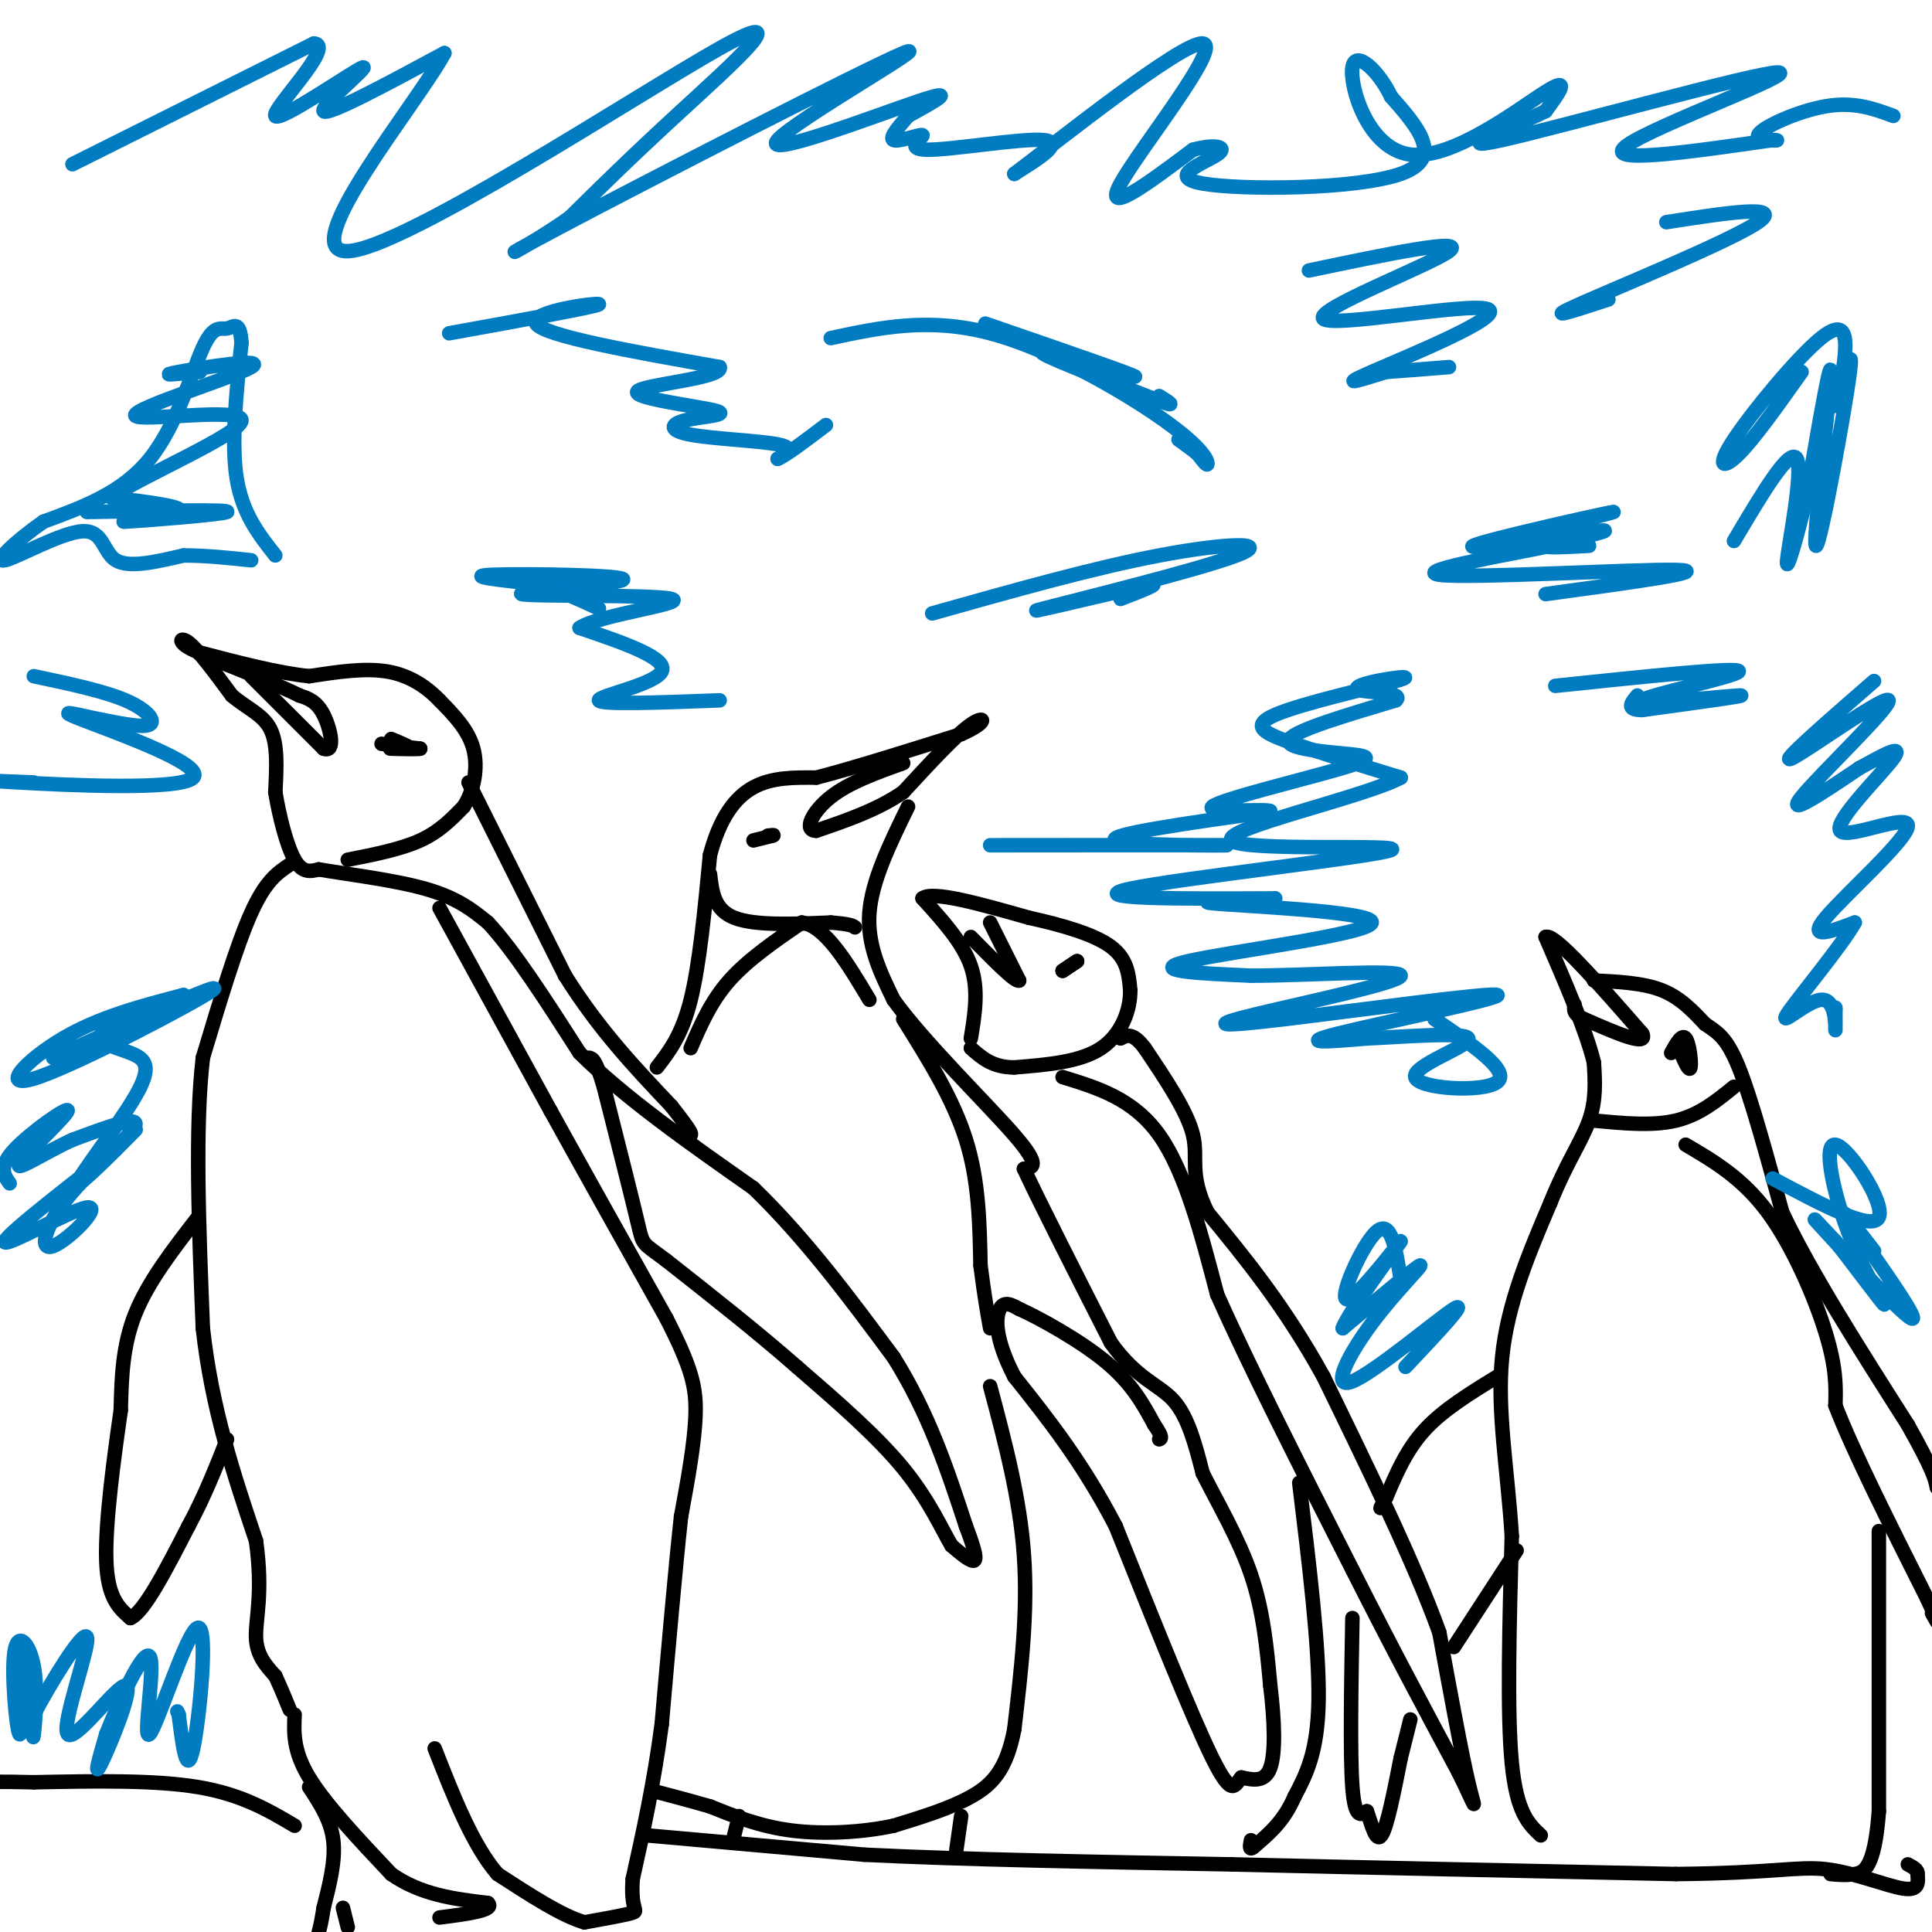 <svg viewBox='0 0 400 400' version='1.1' xmlns='http://www.w3.org/2000/svg' xmlns:xlink='http://www.w3.org/1999/xlink'><g fill='none' stroke='#000000' stroke-width='3' stroke-linecap='round' stroke-linejoin='round'><path d='M72,178c5.500,-1.083 11.000,-2.167 15,-4c4.000,-1.833 6.500,-4.417 9,-7'/><path d='M96,167c2.156,-3.311 3.044,-8.089 2,-12c-1.044,-3.911 -4.022,-6.956 -7,-10'/><path d='M91,145c-2.822,-2.933 -6.378,-5.267 -11,-6c-4.622,-0.733 -10.311,0.133 -16,1'/><path d='M64,140c-6.500,-0.667 -14.750,-2.833 -23,-5'/><path d='M41,135c-4.422,-1.711 -3.978,-3.489 -2,-2c1.978,1.489 5.489,6.244 9,11'/><path d='M48,144c3.133,2.689 6.467,3.911 8,7c1.533,3.089 1.267,8.044 1,13'/><path d='M57,164c0.822,5.044 2.378,11.156 4,14c1.622,2.844 3.311,2.422 5,2'/><path d='M66,180c5.089,0.889 15.311,2.111 22,4c6.689,1.889 9.844,4.444 13,7'/><path d='M101,191c5.333,5.667 12.167,16.333 19,27'/><path d='M120,218c9.167,9.167 22.583,18.583 36,28'/><path d='M156,246c10.833,10.500 19.917,22.750 29,35'/><path d='M185,281c7.333,11.667 11.167,23.333 15,35'/><path d='M200,316c2.733,7.133 2.067,7.467 1,7c-1.067,-0.467 -2.533,-1.733 -4,-3'/><path d='M197,320c-1.867,-3.089 -4.533,-9.311 -10,-16c-5.467,-6.689 -13.733,-13.844 -22,-21'/><path d='M165,283c-8.167,-7.167 -17.583,-14.583 -27,-22'/><path d='M138,261c-5.222,-3.956 -4.778,-2.844 -6,-8c-1.222,-5.156 -4.111,-16.578 -7,-28'/><path d='M125,225c-1.667,-5.667 -2.333,-5.833 -3,-6'/><path d='M91,188c0.000,0.000 23.000,42.000 23,42'/><path d='M114,230c7.833,14.167 15.917,28.583 24,43'/><path d='M138,273c5.200,10.200 6.200,14.200 6,20c-0.200,5.800 -1.600,13.400 -3,21'/><path d='M141,314c-1.167,10.667 -2.583,26.833 -4,43'/><path d='M137,357c-1.667,12.500 -3.833,22.250 -6,32'/><path d='M131,389c-0.489,6.444 1.289,6.556 0,7c-1.289,0.444 -5.644,1.222 -10,2'/><path d='M121,398c-4.667,-1.333 -11.333,-5.667 -18,-10'/><path d='M103,388c-5.167,-6.000 -9.083,-16.000 -13,-26'/><path d='M61,355c-0.167,3.750 -0.333,7.500 3,13c3.333,5.500 10.167,12.750 17,20'/><path d='M81,388c6.167,4.333 13.083,5.167 20,6'/><path d='M101,394c1.667,1.500 -4.167,2.250 -10,3'/><path d='M64,370c2.250,3.417 4.500,6.833 5,11c0.500,4.167 -0.750,9.083 -2,14'/><path d='M67,395c-0.500,3.167 -0.750,4.083 -1,5'/><path d='M72,399c0.000,0.000 -1.000,-4.000 -1,-4'/><path d='M41,252c-5.167,6.667 -10.333,13.333 -13,20c-2.667,6.667 -2.833,13.333 -3,20'/><path d='M25,292c-1.356,9.467 -3.244,23.133 -3,31c0.244,7.867 2.622,9.933 5,12'/><path d='M27,335c2.833,-1.167 7.417,-10.083 12,-19'/><path d='M39,316c3.333,-6.167 5.667,-12.083 8,-18'/><path d='M60,179c-2.500,1.667 -5.000,3.333 -8,10c-3.000,6.667 -6.500,18.333 -10,30'/><path d='M42,219c-1.667,14.333 -0.833,35.167 0,56'/><path d='M42,275c1.833,16.667 6.417,30.333 11,44'/><path d='M53,319c1.533,10.933 -0.133,16.267 0,20c0.133,3.733 2.067,5.867 4,8'/><path d='M57,347c1.167,2.500 2.083,4.750 3,7'/><path d='M79,154c0.000,0.000 8.000,1.000 8,1'/><path d='M87,155c-0.267,0.156 -4.933,0.044 -6,0c-1.067,-0.044 1.467,-0.022 4,0'/><path d='M85,155c0.000,-0.333 -2.000,-1.167 -4,-2'/><path d='M52,140c0.000,0.000 15.000,15.000 15,15'/><path d='M67,155c2.556,0.956 1.444,-4.156 0,-7c-1.444,-2.844 -3.222,-3.422 -5,-4'/><path d='M62,144c-4.000,-2.000 -11.500,-5.000 -19,-8'/><path d='M43,136c-3.167,-1.333 -1.583,-0.667 0,0'/><path d='M97,162c0.000,0.000 20.000,40.000 20,40'/><path d='M117,202c7.000,11.167 14.500,19.083 22,27'/><path d='M139,229c4.333,5.500 4.167,5.750 4,6'/><path d='M136,221c2.583,-3.333 5.167,-6.667 7,-14c1.833,-7.333 2.917,-18.667 4,-30'/><path d='M147,177c2.044,-7.689 5.156,-11.911 9,-14c3.844,-2.089 8.422,-2.044 13,-2'/><path d='M169,161c7.167,-1.833 18.583,-5.417 30,-9'/><path d='M199,152c5.733,-2.467 5.067,-4.133 2,-2c-3.067,2.133 -8.533,8.067 -14,14'/><path d='M187,164c-5.333,3.667 -11.667,5.833 -18,8'/><path d='M169,172c-2.800,0.000 -0.800,-4.000 3,-7c3.800,-3.000 9.400,-5.000 15,-7'/><path d='M156,174c0.000,0.000 4.000,-1.000 4,-1'/><path d='M160,173c0.500,-0.167 -0.250,-0.083 -1,0'/><path d='M188,167c-3.750,7.667 -7.500,15.333 -8,22c-0.500,6.667 2.250,12.333 5,18'/><path d='M185,207c6.244,8.711 19.356,21.489 25,28c5.644,6.511 3.822,6.756 2,7'/><path d='M212,242c3.333,7.167 10.667,21.583 18,36'/><path d='M230,278c5.422,7.600 9.978,8.600 13,12c3.022,3.400 4.511,9.200 6,15'/><path d='M249,305c2.978,5.978 7.422,13.422 10,21c2.578,7.578 3.289,15.289 4,23'/><path d='M263,349c0.889,7.267 1.111,13.933 0,17c-1.111,3.067 -3.556,2.533 -6,2'/><path d='M257,368c-1.378,1.556 -1.822,4.444 -6,-4c-4.178,-8.444 -12.089,-28.222 -20,-48'/><path d='M231,316c-6.833,-13.167 -13.917,-22.083 -21,-31'/><path d='M210,285c-4.111,-7.933 -3.889,-12.267 -3,-14c0.889,-1.733 2.444,-0.867 4,0'/><path d='M211,271c4.178,1.867 12.622,6.533 18,11c5.378,4.467 7.689,8.733 10,13'/><path d='M239,295c1.833,2.667 1.417,2.833 1,3'/><path d='M187,211c5.167,8.250 10.333,16.500 13,25c2.667,8.500 2.833,17.250 3,26'/><path d='M203,262c0.833,6.500 1.417,9.750 2,13'/><path d='M143,217c2.083,-4.833 4.167,-9.667 8,-14c3.833,-4.333 9.417,-8.167 15,-12'/><path d='M166,191c4.833,0.667 9.417,8.333 14,16'/><path d='M147,181c0.417,3.667 0.833,7.333 5,9c4.167,1.667 12.083,1.333 20,1'/><path d='M172,191c4.167,0.333 4.583,0.667 5,1'/><path d='M205,287c3.083,11.583 6.167,23.167 7,35c0.833,11.833 -0.583,23.917 -2,36'/><path d='M210,358c-1.600,8.444 -4.600,11.556 -9,14c-4.400,2.444 -10.200,4.222 -16,6'/><path d='M185,378c-6.400,1.378 -14.400,1.822 -21,1c-6.600,-0.822 -11.800,-2.911 -17,-5'/><path d='M147,374c-4.667,-1.333 -7.833,-2.167 -11,-3'/><path d='M134,380c0.000,0.000 45.000,4.000 45,4'/><path d='M179,384c20.167,1.000 48.083,1.500 76,2'/><path d='M255,386c28.000,0.667 60.000,1.333 92,2'/><path d='M347,388c20.333,-0.190 25.167,-1.667 31,-1c5.833,0.667 12.667,3.476 16,4c3.333,0.524 3.167,-1.238 3,-3'/><path d='M397,388c0.167,-0.833 -0.917,-1.417 -2,-2'/><path d='M61,378c-5.500,-3.250 -11.000,-6.500 -20,-8c-9.000,-1.500 -21.500,-1.250 -34,-1'/><path d='M7,369c-7.167,-0.167 -8.083,-0.083 -9,0'/><path d='M199,376c0.000,0.000 -1.000,7.000 -1,7'/><path d='M153,376c0.000,0.000 -1.000,4.000 -1,4'/><path d='M201,215c0.833,-5.083 1.667,-10.167 0,-15c-1.667,-4.833 -5.833,-9.417 -10,-14'/><path d='M191,186c2.000,-1.667 12.000,1.167 22,4'/><path d='M213,190c7.022,1.556 13.578,3.444 17,6c3.422,2.556 3.711,5.778 4,9'/><path d='M234,205c0.089,3.889 -1.689,9.111 -6,12c-4.311,2.889 -11.156,3.444 -18,4'/><path d='M210,221c-4.500,0.000 -6.750,-2.000 -9,-4'/><path d='M220,201c0.000,0.000 3.000,-2.000 3,-2'/><path d='M223,199c0.000,0.000 -1.500,1.000 -3,2'/><path d='M205,191c0.000,0.000 6.000,12.000 6,12'/><path d='M211,203c-0.667,0.500 -5.333,-4.250 -10,-9'/><path d='M220,223c7.333,2.250 14.667,4.500 20,12c5.333,7.500 8.667,20.250 12,33'/><path d='M252,268c6.667,15.000 17.333,36.000 28,57'/><path d='M280,325c8.333,16.500 15.167,29.250 22,42'/><path d='M302,367c4.133,8.356 3.467,8.244 2,2c-1.467,-6.244 -3.733,-18.622 -6,-31'/><path d='M298,338c-5.000,-14.000 -14.500,-33.500 -24,-53'/><path d='M274,285c-8.000,-14.500 -16.000,-24.250 -24,-34'/><path d='M250,251c-3.956,-8.044 -1.844,-11.156 -3,-16c-1.156,-4.844 -5.578,-11.422 -10,-18'/><path d='M237,217c-2.500,-3.333 -3.750,-2.667 -5,-2'/><path d='M269,307c2.083,17.083 4.167,34.167 4,45c-0.167,10.833 -2.583,15.417 -5,20'/><path d='M268,372c-2.167,5.000 -5.083,7.500 -8,10'/><path d='M260,382c-1.500,1.500 -1.250,0.250 -1,-1'/><path d='M319,380c-2.500,-2.333 -5.000,-4.667 -6,-15c-1.000,-10.333 -0.500,-28.667 0,-47'/><path d='M313,318c-0.889,-14.111 -3.111,-25.889 -2,-37c1.111,-11.111 5.556,-21.556 10,-32'/><path d='M321,249c3.289,-8.222 6.511,-12.778 8,-17c1.489,-4.222 1.244,-8.111 1,-12'/><path d='M330,220c-1.500,-6.333 -5.750,-16.167 -10,-26'/><path d='M320,194c1.667,-1.000 10.833,9.500 20,20'/><path d='M340,214c1.333,2.833 -5.333,-0.083 -12,-3'/><path d='M328,211c-2.333,-1.000 -2.167,-2.000 -2,-3'/><path d='M330,203c5.083,0.250 10.167,0.500 14,2c3.833,1.500 6.417,4.250 9,7'/><path d='M353,212c2.556,1.756 4.444,2.644 7,9c2.556,6.356 5.778,18.178 9,30'/><path d='M369,251c5.833,12.333 15.917,28.167 26,44'/><path d='M395,295c5.333,9.500 5.667,11.250 6,13'/><path d='M330,232c6.083,0.583 12.167,1.167 17,0c4.833,-1.167 8.417,-4.083 12,-7'/><path d='M349,237c5.889,3.467 11.778,6.933 17,14c5.222,7.067 9.778,17.733 12,25c2.222,7.267 2.111,11.133 2,15'/><path d='M380,291c3.500,9.167 11.250,24.583 19,40'/><path d='M399,331c3.333,7.167 2.167,5.083 1,3'/><path d='M389,317c0.000,0.000 0.000,58.000 0,58'/><path d='M389,375c-0.889,11.911 -3.111,12.689 -5,13c-1.889,0.311 -3.444,0.156 -5,0'/><path d='M310,285c-5.583,3.417 -11.167,6.833 -15,11c-3.833,4.167 -5.917,9.083 -8,14'/><path d='M287,310c-1.500,2.667 -1.250,2.333 -1,2'/><path d='M280,335c-0.250,14.167 -0.500,28.333 0,35c0.500,6.667 1.750,5.833 3,5'/><path d='M283,375c0.956,2.600 1.844,6.600 3,5c1.156,-1.600 2.578,-8.800 4,-16'/><path d='M290,364c1.000,-4.000 1.500,-6.000 2,-8'/><path d='M301,341c0.000,0.000 13.000,-20.000 13,-20'/><path d='M346,218c1.111,-2.000 2.222,-4.000 3,-3c0.778,1.000 1.222,5.000 1,6c-0.222,1.000 -1.111,-1.000 -2,-3'/><path d='M348,218c-0.333,-0.667 -0.167,-0.833 0,-1'/><path d='M348,217c0.000,-0.167 0.000,-0.083 0,0'/></g>
<g fill='none' stroke='#017CC1' stroke-width='3' stroke-linecap='round' stroke-linejoin='round'><path d='M57,115c-3.417,-4.333 -6.833,-8.667 -8,-16c-1.167,-7.333 -0.083,-17.667 1,-28'/><path d='M50,71c-0.327,-4.928 -1.644,-3.249 -3,-3c-1.356,0.249 -2.750,-0.933 -5,4c-2.250,4.933 -5.357,15.981 -11,23c-5.643,7.019 -13.821,10.010 -22,13'/><path d='M9,108c-6.118,4.285 -10.413,8.499 -8,8c2.413,-0.499 11.534,-5.711 16,-6c4.466,-0.289 4.276,4.346 7,6c2.724,1.654 8.362,0.327 14,-1'/><path d='M38,115c4.667,0.000 9.333,0.500 14,1'/><path d='M7,140c7.244,1.533 14.489,3.067 19,5c4.511,1.933 6.289,4.267 5,5c-1.289,0.733 -5.644,-0.133 -10,-1'/><path d='M21,149c-4.431,-0.866 -10.507,-2.531 -4,0c6.507,2.531 25.598,9.258 23,12c-2.598,2.742 -26.885,1.498 -36,1c-9.115,-0.498 -3.057,-0.249 3,0'/><path d='M149,145c-12.378,0.467 -24.756,0.933 -25,0c-0.244,-0.933 11.644,-3.267 13,-6c1.356,-2.733 -7.822,-5.867 -17,-9'/><path d='M120,130c4.020,-2.733 22.569,-5.067 19,-6c-3.569,-0.933 -29.256,-0.467 -31,-1c-1.744,-0.533 20.453,-2.067 21,-3c0.547,-0.933 -20.558,-1.267 -27,-1c-6.442,0.267 1.779,1.133 10,2'/><path d='M112,121c3.667,1.167 7.833,3.083 12,5'/><path d='M205,175c23.956,-0.022 47.911,-0.044 49,0c1.089,0.044 -20.689,0.156 -23,-1c-2.311,-1.156 14.844,-3.578 32,-6'/><path d='M263,168c0.660,-0.712 -13.691,0.508 -12,-1c1.691,-1.508 19.422,-5.744 27,-8c7.578,-2.256 5.002,-2.530 0,-3c-5.002,-0.470 -12.429,-1.134 -11,-3c1.429,-1.866 11.715,-4.933 22,-8'/><path d='M289,145c1.809,-1.594 -4.668,-1.580 -7,-2c-2.332,-0.420 -0.520,-1.273 3,-2c3.520,-0.727 8.748,-1.329 4,0c-4.748,1.329 -19.471,4.589 -25,7c-5.529,2.411 -1.866,3.975 4,6c5.866,2.025 13.933,4.513 22,7'/><path d='M290,161c-7.480,4.027 -37.180,10.595 -35,13c2.180,2.405 36.241,0.648 33,2c-3.241,1.352 -43.783,5.815 -54,8c-10.217,2.185 9.892,2.093 30,2'/><path d='M264,186c-0.951,0.411 -18.327,0.440 -13,1c5.327,0.560 33.357,1.651 33,4c-0.357,2.349 -29.102,5.957 -38,8c-8.898,2.043 2.051,2.522 13,3'/><path d='M259,202c10.720,0.026 31.020,-1.411 31,0c-0.020,1.411 -20.362,5.668 -30,8c-9.638,2.332 -8.573,2.738 6,1c14.573,-1.738 42.654,-5.622 44,-5c1.346,0.622 -24.044,5.749 -33,8c-8.956,2.251 -1.478,1.625 6,1'/><path d='M283,215c6.663,-0.273 20.322,-1.455 21,0c0.678,1.455 -11.625,5.545 -11,8c0.625,2.455 14.179,3.273 17,1c2.821,-2.273 -5.089,-7.636 -13,-13'/><path d='M320,123c17.714,-2.405 35.429,-4.810 27,-5c-8.429,-0.190 -43.000,1.833 -49,1c-6.000,-0.833 16.571,-4.524 23,-6c6.429,-1.476 -3.286,-0.738 -13,0'/><path d='M308,113c6.065,-2.067 27.729,-7.234 26,-7c-1.729,0.234 -26.850,5.871 -29,7c-2.150,1.129 18.671,-2.249 25,-3c6.329,-0.751 -1.836,1.124 -10,3'/><path d='M320,113c-0.167,0.500 4.417,0.250 9,0'/><path d='M322,142c19.036,-1.994 38.071,-3.988 38,-3c-0.071,0.988 -19.250,4.958 -20,6c-0.750,1.042 16.929,-0.845 20,-1c3.071,-0.155 -8.464,1.423 -20,3'/><path d='M340,147c-3.500,0.000 -2.250,-1.500 -1,-3'/><path d='M93,69c15.378,-2.778 30.756,-5.556 31,-6c0.244,-0.444 -14.644,1.444 -13,4c1.644,2.556 19.822,5.778 38,9'/><path d='M149,76c0.976,2.303 -15.585,3.561 -17,5c-1.415,1.439 12.314,3.060 16,4c3.686,0.940 -2.672,1.201 -6,2c-3.328,0.799 -3.627,2.138 1,3c4.627,0.862 14.179,1.246 18,2c3.821,0.754 1.910,1.877 0,3'/><path d='M161,95c1.667,-0.667 5.833,-3.833 10,-7'/><path d='M172,70c10.155,-2.179 20.310,-4.357 33,-1c12.690,3.357 27.917,12.250 36,18c8.083,5.750 9.024,8.357 9,9c-0.024,0.643 -1.012,-0.679 -2,-2'/><path d='M248,94c-1.000,-0.833 -2.500,-1.917 -4,-3'/><path d='M204,67c15.733,5.422 31.467,10.844 31,11c-0.467,0.156 -17.133,-4.956 -19,-5c-1.867,-0.044 11.067,4.978 24,10'/><path d='M240,83c4.000,1.500 2.000,0.250 0,-1'/><path d='M271,56c16.427,-3.440 32.855,-6.880 29,-4c-3.855,2.880 -27.992,12.081 -26,14c1.992,1.919 30.113,-3.445 34,-2c3.887,1.445 -16.461,9.699 -24,13c-7.539,3.301 -2.270,1.651 3,0'/><path d='M287,77c2.667,-0.167 7.833,-0.583 13,-1'/><path d='M345,46c12.267,-1.911 24.533,-3.822 19,0c-5.533,3.822 -28.867,13.378 -37,17c-8.133,3.622 -1.067,1.311 6,-1'/><path d='M18,106c15.042,-0.268 30.083,-0.536 29,0c-1.083,0.536 -18.292,1.875 -21,2c-2.708,0.125 9.083,-0.964 11,-2c1.917,-1.036 -6.042,-2.018 -14,-3'/><path d='M23,103c5.742,-4.194 27.097,-13.179 27,-16c-0.097,-2.821 -21.644,0.522 -22,-1c-0.356,-1.522 20.481,-7.910 24,-10c3.519,-2.090 -10.280,0.117 -15,1c-4.720,0.883 -0.360,0.441 4,0'/><path d='M41,77c0.667,0.000 0.333,0.000 0,0'/><path d='M15,34c0.000,0.000 50.000,-25.000 50,-25'/><path d='M65,9c4.625,0.317 -8.812,13.611 -8,15c0.812,1.389 15.872,-9.126 18,-10c2.128,-0.874 -8.678,7.893 -8,9c0.678,1.107 12.839,-5.447 25,-12'/><path d='M92,11c-5.383,10.112 -31.340,41.391 -20,41c11.340,-0.391 59.976,-32.451 77,-42c17.024,-9.549 2.435,3.415 -8,13c-10.435,9.585 -16.718,15.793 -23,22'/><path d='M118,45c-8.868,6.370 -19.536,11.295 -2,2c17.536,-9.295 63.278,-32.811 71,-36c7.722,-3.189 -22.575,13.949 -26,18c-3.425,4.051 20.021,-4.985 29,-8c8.979,-3.015 3.489,-0.007 -2,3'/><path d='M188,24c-1.444,1.721 -4.056,4.522 -3,5c1.056,0.478 5.778,-1.367 6,-1c0.222,0.367 -4.056,2.945 1,3c5.056,0.055 19.444,-2.413 24,-2c4.556,0.413 -0.722,3.706 -6,7'/><path d='M210,36c9.083,-6.833 34.792,-27.417 39,-27c4.208,0.417 -13.083,21.833 -17,29c-3.917,7.167 5.542,0.083 15,-7'/><path d='M247,31c4.295,-1.201 7.533,-0.703 5,1c-2.533,1.703 -10.836,4.612 -3,6c7.836,1.388 31.810,1.254 41,-2c9.190,-3.254 3.595,-9.627 -2,-16'/><path d='M288,20c-2.402,-5.145 -7.407,-10.008 -8,-6c-0.593,4.008 3.225,16.887 12,18c8.775,1.113 22.507,-9.539 28,-13c5.493,-3.461 2.746,0.270 0,4'/><path d='M320,23c-6.083,3.069 -21.290,8.740 -9,6c12.290,-2.740 52.078,-13.892 57,-14c4.922,-0.108 -25.022,10.826 -31,15c-5.978,4.174 12.011,1.587 30,-1'/><path d='M367,29c3.298,0.000 -3.458,0.500 -3,-1c0.458,-1.500 8.131,-5.000 14,-6c5.869,-1.000 9.935,0.500 14,2'/><path d='M388,141c-10.054,8.750 -20.107,17.500 -17,16c3.107,-1.500 19.375,-13.250 20,-12c0.625,1.250 -14.393,15.500 -18,20c-3.607,4.500 4.196,-0.750 12,-6'/><path d='M385,159c4.415,-2.388 9.451,-5.358 7,-2c-2.451,3.358 -12.389,13.044 -11,15c1.389,1.956 14.105,-3.820 14,-1c-0.105,2.820 -13.030,14.234 -17,19c-3.970,4.766 1.015,2.883 6,1'/><path d='M384,191c-2.619,4.748 -12.166,16.118 -14,19c-1.834,2.882 4.045,-2.724 7,-3c2.955,-0.276 2.987,4.778 3,6c0.013,1.222 0.006,-1.389 0,-4'/><path d='M380,209c0.000,-0.667 0.000,-0.333 0,0'/><path d='M11,219c18.018,-8.137 36.036,-16.274 33,-14c-3.036,2.274 -27.125,14.958 -36,18c-8.875,3.042 -2.536,-3.560 5,-8c7.536,-4.440 16.268,-6.720 25,-9'/><path d='M38,206c0.022,-0.054 -12.423,4.310 -16,7c-3.577,2.690 1.716,3.707 5,5c3.284,1.293 4.561,2.862 1,9c-3.561,6.138 -11.959,16.845 -12,18c-0.041,1.155 8.274,-7.241 11,-10c2.726,-2.759 -0.137,0.121 -3,3'/><path d='M24,238c-6.813,5.348 -22.346,17.218 -23,19c-0.654,1.782 13.571,-6.525 17,-7c3.429,-0.475 -3.936,6.883 -7,8c-3.064,1.117 -1.825,-4.007 3,-10c4.825,-5.993 13.236,-12.855 14,-15c0.764,-2.145 -6.118,0.428 -13,3'/><path d='M15,236c-5.281,2.368 -11.982,6.789 -11,5c0.982,-1.789 9.649,-9.789 10,-11c0.351,-1.211 -7.614,4.368 -11,8c-3.386,3.632 -2.193,5.316 -1,7'/><path d='M5,341c-0.188,9.506 -0.376,19.011 -1,18c-0.624,-1.011 -1.683,-12.539 -1,-17c0.683,-4.461 3.107,-1.855 4,3c0.893,4.855 0.255,11.959 0,14c-0.255,2.041 -0.128,-0.979 0,-4'/><path d='M7,355c2.951,-5.692 10.329,-17.923 11,-16c0.671,1.923 -5.367,18.000 -4,20c1.367,2.000 10.137,-10.077 12,-10c1.863,0.077 -3.182,12.308 -5,16c-1.818,3.692 -0.409,-1.154 1,-6'/><path d='M22,359c2.357,-5.993 7.750,-17.976 9,-16c1.250,1.976 -1.644,17.911 0,16c1.644,-1.911 7.827,-21.668 10,-22c2.173,-0.332 0.335,18.762 -1,25c-1.335,6.238 -2.168,-0.381 -3,-7'/><path d='M37,355c-0.500,-1.167 -0.250,-0.583 0,0'/><path d='M291,283c6.620,-7.018 13.241,-14.035 10,-12c-3.241,2.035 -16.343,13.123 -21,15c-4.657,1.877 -0.869,-5.456 4,-12c4.869,-6.544 10.820,-12.298 10,-12c-0.820,0.298 -8.410,6.649 -16,13'/><path d='M278,275c0.989,-3.048 11.461,-17.167 12,-18c0.539,-0.833 -8.855,11.622 -11,12c-2.145,0.378 2.959,-11.321 6,-14c3.041,-2.679 4.021,3.660 5,10'/><path d='M388,259c-4.131,-5.345 -8.262,-10.690 -5,-6c3.262,4.690 13.917,19.417 13,20c-0.917,0.583 -13.405,-12.976 -18,-18c-4.595,-5.024 -1.298,-1.512 2,2'/><path d='M380,257c2.893,3.724 9.126,12.034 10,13c0.874,0.966 -3.611,-5.411 -7,-14c-3.389,-8.589 -5.682,-19.389 -3,-19c2.682,0.389 10.338,11.968 9,15c-1.338,3.032 -11.669,-2.484 -22,-8'/><path d='M193,127c16.732,-4.714 33.464,-9.429 47,-12c13.536,-2.571 23.875,-3.000 16,0c-7.875,3.000 -33.964,9.429 -40,11c-6.036,1.571 7.982,-1.714 22,-5'/><path d='M238,121c2.667,-0.333 -1.667,1.333 -6,3'/><path d='M373,77c-4.879,6.882 -9.758,13.764 -13,17c-3.242,3.236 -4.848,2.826 -1,-3c3.848,-5.826 13.152,-17.069 18,-21c4.848,-3.931 5.242,-0.552 5,3c-0.242,3.552 -1.121,7.276 -2,11'/><path d='M380,84c0.858,-2.703 4.003,-14.962 3,-7c-1.003,7.962 -6.155,36.144 -7,36c-0.845,-0.144 2.616,-28.612 3,-35c0.384,-6.388 -2.308,9.306 -5,25'/><path d='M374,103c-1.952,8.262 -4.333,16.417 -4,13c0.333,-3.417 3.381,-18.405 2,-21c-1.381,-2.595 -7.190,7.202 -13,17'/></g>
</svg>